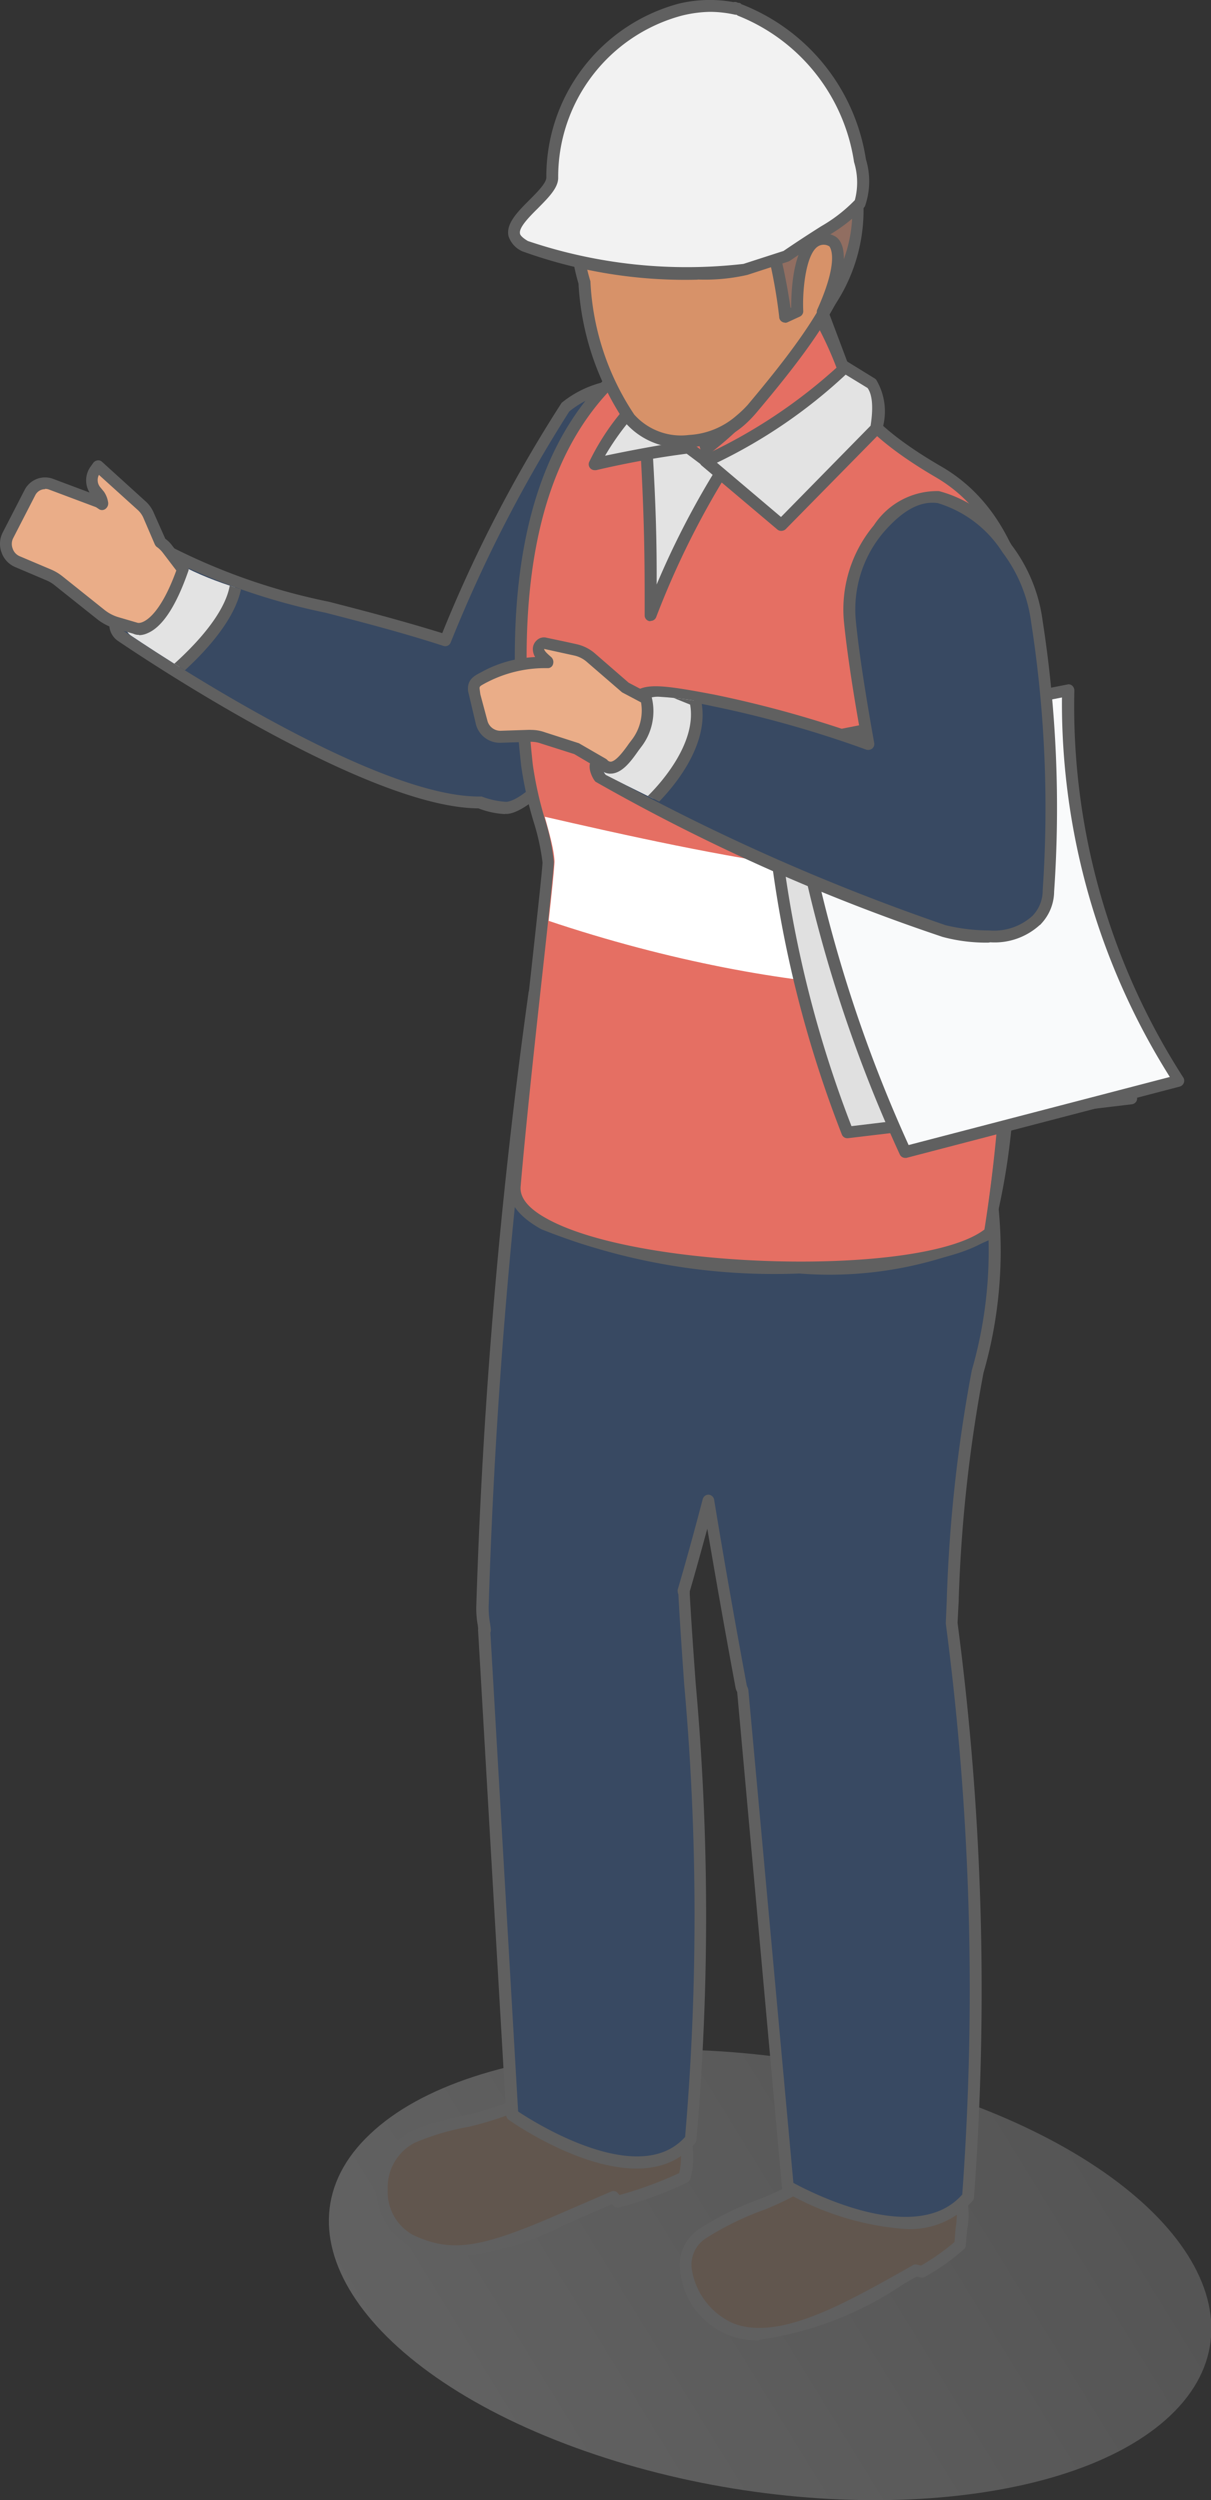<svg id="グループ_10113" data-name="グループ 10113" xmlns="http://www.w3.org/2000/svg" xmlns:xlink="http://www.w3.org/1999/xlink" width="15.447" height="31.878" viewBox="0 0 15.447 31.878">
  <rect x="0" y="0" width="15.447" height="31.878" fill="#333333" stroke="none"/>
  <defs>
    <linearGradient id="linear-gradient" x1="-0.184" y1="0.752" x2="1.199" y2="0.639" gradientUnits="objectBoundingBox">
      <stop offset="0" stop-color="#bababa"/>
      <stop offset="1" stop-color="#747474"/>
    </linearGradient>
    <clipPath id="clip-path">
      <rect id="長方形_6019" data-name="長方形 6019" width="15.447" height="31.878" fill="none"/>
    </clipPath>
    <clipPath id="clip-path-3">
      <path id="パス_36215" data-name="パス 36215" d="M5.339,10v.516a.163.163,0,0,0,.1.138.519.519,0,0,0,.476,0,.163.163,0,0,0,.1-.138V10Z" transform="translate(-5.339 -9.997)" fill="none"/>
    </clipPath>
    <clipPath id="clip-path-5">
      <path id="パス_36222" data-name="パス 36222" d="M6.5,9.328v.517a.172.172,0,0,0,.1.136.528.528,0,0,0,.476,0,.173.173,0,0,0,.1-.136V9.328Z" transform="translate(-6.498 -9.328)" fill="none"/>
    </clipPath>
    <clipPath id="clip-path-7">
      <path id="パス_36234" data-name="パス 36234" d="M7.036,12.1c-.035.021-.035.053,0,.073a.129.129,0,0,0,.124,0c.035-.02.035-.051,0-.073a.148.148,0,0,0-.124,0" transform="translate(-7.01 -12.083)" fill="none"/>
    </clipPath>
    <clipPath id="clip-path-9">
      <rect id="長方形_6013" data-name="長方形 6013" width="11.255" height="5.746" fill="url(#linear-gradient)"/>
    </clipPath>
    <clipPath id="clip-path-10">
      <path id="パス_36236" data-name="パス 36236" d="M3.3,18.365c1.3-1.238,4.653-1.441,7.471-.452s4.045,2.8,2.739,4.039-4.653,1.441-7.471.452S1.99,19.6,3.3,18.365" transform="translate(-2.773 -17.286)" fill="url(#linear-gradient)"/>
    </clipPath>
    <clipPath id="clip-path-11">
      <path id="パス_36247" data-name="パス 36247" d="M1.07,5.493a.158.158,0,0,0,.054.187c.581.39,3.459,2.272,4.423,1.834,0,0-.7-.995-.159-1.589C3.8,5.312,2.553,5.25,1.669,4.73c-.23.068-.413.295-.6.763" transform="translate(-1.058 -4.73)" fill="none"/>
    </clipPath>
    <clipPath id="clip-path-13">
      <path id="パス_36254" data-name="パス 36254" d="M7.23,2.644v0a.385.385,0,0,1-.054.036L5.818,3.7l.029.186L6.06,4.6l1.766-1A.834.834,0,0,1,7.8,3.468a5.121,5.121,0,0,0-.44-.924Z" transform="translate(-5.818 -2.544)" fill="none"/>
    </clipPath>
    <clipPath id="clip-path-15">
      <path id="パス_36258" data-name="パス 36258" d="M7.995,2.707c.006.023-1.429.8-1.429.8s-.543-.254-.709-.122c-1.489,1.191-1.475,3.46-1.3,5.055.05.452.251.931.266,1.217.008.141-.3,2.694-.425,4.079-.092,1.052,4.977,1.361,5.961.608a36.709,36.709,0,0,0,.349-3.84c.2-1.551.759-4.756-.968-5.758C8.659,4.12,8.584,3.715,8.559,3.52a5.727,5.727,0,0,0-.45-.945s-.119.11-.113.132" transform="translate(-4.397 -2.575)" fill="none"/>
    </clipPath>
    <clipPath id="clip-path-17">
      <path id="パス_36267" data-name="パス 36267" d="M5.595,5.941c-.366.319-.257.355-.516.769-.026.041.027.139.053.162A27.047,27.047,0,0,0,9.417,8.636,2.284,2.284,0,0,0,10,8.7c1.315,0,.565-1.451.008-1.572A12.525,12.525,0,0,0,6.54,5.976a4.755,4.755,0,0,0-.714-.1.339.339,0,0,0-.231.062" transform="translate(-5.072 -5.879)" fill="none"/>
    </clipPath>
  </defs>
  <g id="マスクグループ_10112" data-name="マスクグループ 10112" clip-path="url(#clip-path)">
    <g id="グループ_10078" data-name="グループ 10078" transform="translate(0 0)">
      <g id="グループ_10077" data-name="グループ 10077" clip-path="url(#clip-path)">
        <path id="パス_36212" data-name="パス 36212" d="M6.013,10v.516a.168.168,0,0,1-.1.138.532.532,0,0,1-.478,0,.168.168,0,0,1-.1-.138V10Z" transform="translate(2.732 5.116)" fill="#4d4d4d" fill-rule="evenodd"/>
        <path id="パス_36213" data-name="パス 36213" d="M5.7,10.809a.576.576,0,0,1-.277-.067.243.243,0,0,1-.136-.2v-.517a.075.075,0,0,1,.076-.076h.674a.075.075,0,0,1,.076.076v.517a.239.239,0,0,1-.136.2.556.556,0,0,1-.277.068M5.439,10.1v.441c0,.023.023.048.062.071a.45.45,0,0,0,.4,0c.038-.023.06-.048.06-.071V10.1Z" transform="translate(2.706 5.091)" fill="#606060"/>
      </g>
    </g>
    <g id="グループ_10080" data-name="グループ 10080" transform="translate(8.071 15.113)">
      <g id="グループ_10079" data-name="グループ 10079" clip-path="url(#clip-path-3)">
        <rect id="長方形_6008" data-name="長方形 6008" width="0.378" height="0.842" transform="translate(0.422 -0.102)" fill="#464646"/>
        <path id="パス_36214" data-name="パス 36214" d="M6.022,10.873H5.644a.075.075,0,0,1-.076-.076V9.956a.075.075,0,0,1,.076-.076h.378a.075.075,0,0,1,.076.076V10.8a.075.075,0,0,1-.076.076m-.3-.15h.227v-.692H5.719Z" transform="translate(-5.222 -10.057)" fill="#606060"/>
      </g>
    </g>
    <g id="グループ_10082" data-name="グループ 10082" transform="translate(0 0)">
      <g id="グループ_10081" data-name="グループ 10081" clip-path="url(#clip-path)">
        <path id="パス_36216" data-name="パス 36216" d="M6.013,10v.516a.168.168,0,0,1-.1.138.532.532,0,0,1-.478,0,.168.168,0,0,1-.1-.138V10Z" transform="translate(2.732 5.116)" fill="none" stroke="#606060" stroke-linecap="round" stroke-linejoin="round" stroke-width="0.1"/>
        <path id="パス_36217" data-name="パス 36217" d="M5.437,9.927a.532.532,0,0,1,.478,0,.145.145,0,0,1,0,.275.532.532,0,0,1-.478,0,.145.145,0,0,1,0-.275" transform="translate(2.732 5.052)" fill="#555" fill-rule="evenodd"/>
        <path id="パス_36218" data-name="パス 36218" d="M5.7,10.36a.572.572,0,0,1-.277-.067.22.22,0,0,1,0-.407.606.606,0,0,1,.553,0,.22.22,0,0,1,0,.407.572.572,0,0,1-.277.067m-.2-.342h0c-.038.021-.06.048-.06.071s.023.051.06.073a.444.444,0,0,0,.4,0c.038-.021.06-.048.06-.073s-.023-.05-.06-.071a.448.448,0,0,0-.4,0" transform="translate(2.706 5.026)" fill="#606060"/>
        <path id="パス_36219" data-name="パス 36219" d="M7.172,9.328v.514a.172.172,0,0,1-.1.139.532.532,0,0,1-.478,0,.172.172,0,0,1-.1-.139V9.328Z" transform="translate(3.325 4.774)" fill="#4d4d4d" fill-rule="evenodd"/>
        <path id="パス_36220" data-name="パス 36220" d="M6.861,10.137a.559.559,0,0,1-.277-.067.242.242,0,0,1-.136-.2V9.353a.075.075,0,0,1,.076-.076H7.2a.075.075,0,0,1,.076.076V9.87a.242.242,0,0,1-.136.2.555.555,0,0,1-.277.067M6.6,9.428V9.87c0,.023.023.048.06.07a.444.444,0,0,0,.4,0c.038-.021.06-.047.06-.07V9.428Z" transform="translate(3.3 4.748)" fill="#606060"/>
      </g>
    </g>
    <g id="グループ_10084" data-name="グループ 10084" transform="translate(9.823 14.102)">
      <g id="グループ_10083" data-name="グループ 10083" clip-path="url(#clip-path-5)">
        <rect id="長方形_6010" data-name="長方形 6010" width="0.378" height="0.842" transform="translate(0.423 -0.102)" fill="#464646"/>
        <path id="パス_36221" data-name="パス 36221" d="M7.182,10.2H6.8a.075.075,0,0,1-.076-.076V9.287A.075.075,0,0,1,6.8,9.211h.378a.075.075,0,0,1,.076.076v.842a.075.075,0,0,1-.076.076m-.3-.151h.227V9.361H6.879Z" transform="translate(-6.38 -9.388)" fill="#606060"/>
      </g>
    </g>
    <g id="グループ_10086" data-name="グループ 10086" transform="translate(0 0)">
      <g id="グループ_10085" data-name="グループ 10085" clip-path="url(#clip-path)">
        <path id="パス_36223" data-name="パス 36223" d="M7.172,9.328v.514a.172.172,0,0,1-.1.139.532.532,0,0,1-.478,0,.172.172,0,0,1-.1-.139V9.328Z" transform="translate(3.325 4.774)" fill="none" stroke="#606060" stroke-linecap="round" stroke-linejoin="round" stroke-width="0.1"/>
        <path id="パス_36224" data-name="パス 36224" d="M6.6,9.257a.532.532,0,0,1,.478,0,.145.145,0,0,1,0,.275.532.532,0,0,1-.478,0,.145.145,0,0,1,0-.275" transform="translate(3.325 4.709)" fill="#555" fill-rule="evenodd"/>
        <path id="パス_36225" data-name="パス 36225" d="M6.861,9.691a.572.572,0,0,1-.277-.067.22.22,0,0,1,0-.407.61.61,0,0,1,.553,0,.22.22,0,0,1,0,.407.572.572,0,0,1-.277.067m-.2-.342h0c-.038.021-.06.048-.06.073s.023.05.06.071a.448.448,0,0,0,.4,0c.038-.021.06-.048.06-.071s-.023-.051-.06-.073a.448.448,0,0,0-.4,0" transform="translate(3.3 4.683)" fill="#606060"/>
        <path id="パス_36226" data-name="パス 36226" d="M6.26,8.869a.071.071,0,0,1,.065,0,.02.02,0,0,1,0,.038.071.071,0,0,1-.065,0,.02.02,0,0,1,0-.038" transform="translate(3.196 4.535)" fill="#818181" fill-rule="evenodd"/>
        <path id="パス_36227" data-name="パス 36227" d="M6.317,9.014A.142.142,0,0,1,6.246,9a.1.1,0,0,1,0-.168.141.141,0,0,1,.141,0,.095.095,0,0,1,0,.168.146.146,0,0,1-.071.018m.006-.148a.044.044,0,0,0-.035.047.051.051,0,0,0,.023.045h.012a.052.052,0,0,0,.024-.045.053.053,0,0,0-.024-.047" transform="translate(3.171 4.509)" fill="#606060"/>
        <path id="パス_36228" data-name="パス 36228" d="M7.224,12.084a.237.237,0,0,0-.212,0,.065.065,0,0,0,0,.122.237.237,0,0,0,.212,0c.059-.035.059-.089,0-.122" transform="translate(3.567 6.172)" fill="#faa53c" fill-rule="evenodd"/>
        <path id="パス_36229" data-name="パス 36229" d="M7.144,12.332A.285.285,0,0,1,7,12.3a.149.149,0,0,1-.082-.127A.152.152,0,0,1,7,12.045a.307.307,0,0,1,.287,0,.149.149,0,0,1,.082.125.146.146,0,0,1-.082.127.285.285,0,0,1-.144.035m.077-.15h0Zm-.133-.012a.158.158,0,0,0,.115,0,.176.176,0,0,0-.115,0" transform="translate(3.541 6.146)" fill="#606060"/>
        <path id="パス_36230" data-name="パス 36230" d="M7.16,12.1a.138.138,0,0,0-.124,0c-.035.02-.035.051,0,.071a.129.129,0,0,0,.124,0c.035-.02.035-.051,0-.071" transform="translate(3.587 6.183)" fill="#dc8416" fill-rule="evenodd"/>
        <path id="パス_36231" data-name="パス 36231" d="M7.122,12.286a.209.209,0,0,1-.1-.026.119.119,0,0,1-.063-.1.121.121,0,0,1,.065-.1.212.212,0,0,1,.2,0,.12.12,0,0,1,.063.1.118.118,0,0,1-.063.1.206.206,0,0,1-.1.026m.026-.1h0l.038-.065Z" transform="translate(3.561 6.158)" fill="#606060"/>
      </g>
    </g>
    <g id="グループ_10088" data-name="グループ 10088" transform="translate(10.597 18.266)">
      <g id="グループ_10087" data-name="グループ 10087" clip-path="url(#clip-path-7)">
        <path id="パス_36232" data-name="パス 36232" d="M7.16,12.122a.138.138,0,0,0-.124,0c-.035.02-.035.051,0,.071a.138.138,0,0,0,.124,0c.035-.02.035-.051,0-.071" transform="translate(-7.01 -12.071)" fill="#7b5e3a" fill-rule="evenodd"/>
        <path id="パス_36233" data-name="パス 36233" d="M7.123,12.309a.2.2,0,0,1-.1-.026.118.118,0,0,1-.063-.1.12.12,0,0,1,.065-.1.218.218,0,0,1,.2,0l0,0a.114.114,0,0,1,.06.1.115.115,0,0,1-.06.1.21.21,0,0,1-.1.026" transform="translate(-7.035 -12.096)" fill="#606060"/>
      </g>
    </g>
    <g id="グループ_10095" data-name="グループ 10095" transform="translate(0 0)">
      <g id="グループ_10094" data-name="グループ 10094" clip-path="url(#clip-path)">
        <path id="パス_36235" data-name="パス 36235" d="M7.16,12.1a.138.138,0,0,0-.124,0c-.035.02-.035.051,0,.071a.129.129,0,0,0,.124,0C7.195,12.148,7.195,12.117,7.16,12.1Z" transform="translate(3.587 6.183)" fill="none" stroke="#606060" stroke-linecap="round" stroke-linejoin="round" stroke-width="0.1"/>
        <g id="グループ_10093" data-name="グループ 10093" transform="translate(4.192 26.132)" opacity="0.4">
          <g id="グループ_10092" data-name="グループ 10092">
            <g id="グループ_10091" data-name="グループ 10091" clip-path="url(#clip-path-9)">
              <g id="グループ_10090" data-name="グループ 10090" transform="translate(0 0.001)">
                <g id="グループ_10089" data-name="グループ 10089" clip-path="url(#clip-path-10)">
                  <rect id="長方形_6012" data-name="長方形 6012" width="14.36" height="11.42" transform="translate(-3.325 0.872) rotate(-25.897)" fill="url(#linear-gradient)"/>
                </g>
              </g>
            </g>
          </g>
        </g>
        <path id="パス_36237" data-name="パス 36237" d="M6.179,19.014l-.664.287c-1.034.452-1.42.5-1.924.266a.761.761,0,0,1,.017-1.311,3.354,3.354,0,0,1,.745-.221c.387-.089.707-.259.8-.259l1.234-.128c.277-.252.57.18.661.593l.026-.02a.951.951,0,0,1,.008.538,4.777,4.777,0,0,1-.853.314Z" transform="translate(1.65 8.994)" fill="#61564e" fill-rule="evenodd"/>
        <path id="パス_36238" data-name="パス 36238" d="M4.186,19.806a1.371,1.371,0,0,1-.6-.145A.836.836,0,0,1,3.6,18.215,3.25,3.25,0,0,1,4.327,18l.035-.008a4.2,4.2,0,0,0,.549-.178.972.972,0,0,1,.271-.082l1.2-.125a.3.3,0,0,1,.293-.063.919.919,0,0,1,.455.639.08.08,0,0,1,.044.05,1.055,1.055,0,0,1,.008.577.086.086,0,0,1-.038.048,4.861,4.861,0,0,1-.869.319.074.074,0,0,1-.077-.024l-.017-.018-.611.266a3.708,3.708,0,0,1-1.385.41m2.4-2.132a.175.175,0,0,0-.119.056.078.078,0,0,1-.042.02l-1.234.128a1.075,1.075,0,0,0-.227.073,4.151,4.151,0,0,1-.568.183l-.035.009a3.071,3.071,0,0,0-.7.207.639.639,0,0,0-.339.591.626.626,0,0,0,.322.582c.488.228.854.174,1.862-.266l.664-.287a.072.072,0,0,1,.088.021l.02.023a5,5,0,0,0,.762-.28.9.9,0,0,0,0-.4A.075.075,0,0,1,7,18.283c-.067-.3-.225-.555-.372-.6a.12.12,0,0,0-.044-.008" transform="translate(1.625 8.969)" fill="#606060"/>
        <path id="パス_36239" data-name="パス 36239" d="M8.72,19.672l-.065.036c-.765.428-1.649.957-2.29.711C5.9,20.24,5.542,19.507,6,19.2a3.8,3.8,0,0,1,.762-.375c.346-.128.623-.33.711-.339l1.12-.255c.225-.281.544.119.674.519l.021-.021a.777.777,0,0,1,.018.4l-.017.21a2.585,2.585,0,0,1-.487.343Z" transform="translate(2.962 9.284)" fill="#61564e" fill-rule="evenodd"/>
        <path id="パス_36240" data-name="パス 36240" d="M6.748,20.582A.982.982,0,0,1,5.741,19.7a.546.546,0,0,1,.239-.537,3.828,3.828,0,0,1,.777-.384,3.692,3.692,0,0,0,.485-.231.83.83,0,0,1,.243-.112l1.088-.248a.271.271,0,0,1,.26-.1c.21.039.4.322.5.591a.077.077,0,0,1,.047.045.856.856,0,0,1,.021.437l-.018.209a.062.062,0,0,1-.021.047,2.725,2.725,0,0,1-.5.355.081.081,0,0,1-.056.008l-.051-.011-.165.094a4.331,4.331,0,0,1-1.844.711m2.036-2.339a.138.138,0,0,0-.109.065.082.082,0,0,1-.042.027l-1.122.255a1.1,1.1,0,0,0-.2.094,3.768,3.768,0,0,1-.5.242,3.729,3.729,0,0,0-.748.367.4.4,0,0,0-.172.395.911.911,0,0,0,.528.685c.568.222,1.382-.233,2.1-.633l.189-.107a.062.062,0,0,1,.056-.008l.051.011a2.812,2.812,0,0,0,.426-.3l.015-.183a1,1,0,0,0,.006-.305.07.07,0,0,1-.042-.045c-.1-.287-.274-.534-.411-.559l-.023,0" transform="translate(2.936 9.259)" fill="#606060"/>
        <path id="パス_36241" data-name="パス 36241" d="M10.521,10.24a9.565,9.565,0,0,0-2.29-.558c.1-.431.157-.706.159-.721.009-.076-3.184-1.41-3.657-.478a73.412,73.412,0,0,0-.659,7.835,2.229,2.229,0,0,0,.026.295l-.008.006.358,6.171s1.595,1.12,2.277.313a39.911,39.911,0,0,0-.085-6.957c0-.015-.008-.018-.009-.032.1-.328.207-.724.32-1.156.122.742.257,1.51.416,2.369,0,.026.017.041.023.065l.571,6.313s1.627.948,2.3.132a36.251,36.251,0,0,0-.212-7.323,20.534,20.534,0,0,1,.334-3.2c.461-2.144.035-2.154.135-3.075" transform="translate(2.084 4.173)" fill="#384962" fill-rule="evenodd"/>
        <path id="パス_36242" data-name="パス 36242" d="M9.491,24.273a3.583,3.583,0,0,1-1.54-.476.071.071,0,0,1-.036-.059l-.571-6.313a.165.165,0,0,1-.021-.057c-.141-.756-.255-1.409-.36-2.024-.082.3-.156.568-.224.8a.114.114,0,0,1,0,.029c.021.379.048.757.076,1.144a33.084,33.084,0,0,1,.009,5.823.068.068,0,0,1-.018.041c-.717.851-2.308-.251-2.376-.3a.079.079,0,0,1-.032-.057l-.358-6.171a.115.115,0,0,1,0-.032.514.514,0,0,0-.009-.07,1.245,1.245,0,0,1-.015-.207A73.014,73.014,0,0,1,4.684,8.5l.008-.024c.3-.585,1.469-.37,2.4-.091.014,0,1.418.438,1.4.612,0,.023-.065.3-.144.647a6.56,6.56,0,0,1,2.274.63,2.656,2.656,0,0,0,.029.753,5.6,5.6,0,0,1-.165,2.33,18.684,18.684,0,0,0-.317,2.921l-.014.266a35.81,35.81,0,0,1,.21,7.324.086.086,0,0,1-.017.044,1.058,1.058,0,0,1-.857.361m-1.43-.588c.23.125,1.571.813,2.154.148a35.813,35.813,0,0,0-.21-7.282l.012-.281a18.93,18.93,0,0,1,.32-2.946,5.474,5.474,0,0,0,.163-2.275,2.864,2.864,0,0,1-.033-.744,11.289,11.289,0,0,0-2.221-.522.078.078,0,0,1-.053-.032.085.085,0,0,1-.012-.06c.08-.348.132-.582.151-.673a6.948,6.948,0,0,0-3.1-.733.552.552,0,0,0-.4.248,72.975,72.975,0,0,0-.658,7.814,1.177,1.177,0,0,0,.014.181c.006.035.011.07.014.106a.089.089,0,0,1-.006.035l.354,6.106c.216.144,1.545.981,2.13.324a33.09,33.09,0,0,0-.012-5.775c-.027-.387-.054-.766-.074-1.146h0a.059.059,0,0,1-.008-.029.069.069,0,0,1,0-.03c.092-.311.2-.7.319-1.153a.076.076,0,0,1,.074-.056h0a.077.077,0,0,1,.071.063c.118.717.249,1.469.416,2.367l.006.018a.134.134,0,0,1,.015.045Zm2.228.178h0Z" transform="translate(2.059 4.148)" fill="#606060"/>
        <path id="パス_36243" data-name="パス 36243" d="M8.318,3.538a1.263,1.263,0,0,0-1.6-.006A18.113,18.113,0,0,0,5.182,6.5,20.814,20.814,0,0,1,1.658,5.375c-.26.076-.466.331-.677.86a.174.174,0,0,0,.065.21c.585.395,3.249,2.13,4.575,2.124a.939.939,0,0,0,.346.073c.624-.048,2.656-3.1,2.656-3.1s.19-1.621-.305-2" transform="translate(0.496 1.661)" fill="#384962" fill-rule="evenodd"/>
        <path id="パス_36244" data-name="パス 36244" d="M5.97,8.744a1.076,1.076,0,0,1-.337-.073c-1.371-.006-4.076-1.781-4.6-2.136a.254.254,0,0,1-.092-.3c.221-.55.438-.821.727-.9a.069.069,0,0,1,.059.008,7.881,7.881,0,0,0,2,.694c.435.112.925.239,1.444.4A17.579,17.579,0,0,1,6.694,3.5a1.344,1.344,0,0,1,1.695,0c.525.405.343,2,.336,2.073a.071.071,0,0,1-.014.033C8.5,5.924,6.641,8.692,6,8.742l-.029,0M5.647,8.52l.027,0a1.053,1.053,0,0,0,.314.068c.428-.033,1.778-1.837,2.587-3.052.051-.454.1-1.628-.278-1.917a1.181,1.181,0,0,0-1.506-.008A17.874,17.874,0,0,0,5.278,6.558a.074.074,0,0,1-.094.041c-.537-.174-1.048-.305-1.5-.422a8.194,8.194,0,0,1-2.011-.694c-.222.08-.408.331-.6.806a.1.1,0,0,0,.036.121c.525.352,3.2,2.11,4.528,2.11Z" transform="translate(0.47 1.636)" fill="#606060"/>
      </g>
    </g>
    <g id="グループ_10097" data-name="グループ 10097" transform="translate(1.6 7.151)">
      <g id="グループ_10096" data-name="グループ 10096" clip-path="url(#clip-path-11)">
        <path id="パス_36245" data-name="パス 36245" d="M1.7,4.542A3.851,3.851,0,0,1,.647,5.757l1.023.665s1.191-.88.99-1.545Z" transform="translate(-1.269 -4.826)" fill="#e3e3e3" fill-rule="evenodd"/>
        <path id="パス_36246" data-name="パス 36246" d="M1.7,6.524a.08.08,0,0,1-.041-.012L.631,5.845A.071.071,0,0,1,.6,5.781a.076.076,0,0,1,.035-.063A3.783,3.783,0,0,0,1.661,4.531a.081.081,0,0,1,.092-.036l.958.337a.079.079,0,0,1,.048.05c.213.707-.969,1.59-1.019,1.627a.074.074,0,0,1-.045.015M.81,5.781l.881.574c.2-.157,1.046-.859.933-1.394l-.862-.3A3.955,3.955,0,0,1,.81,5.781" transform="translate(-1.294 -4.852)" fill="#606060"/>
      </g>
    </g>
    <g id="グループ_10099" data-name="グループ 10099" transform="translate(0 0)">
      <g id="グループ_10098" data-name="グループ 10098" clip-path="url(#clip-path)">
        <path id="パス_36248" data-name="パス 36248" d="M2.109,4.985A.524.524,0,0,0,2.018,4.9L1.871,4.56a.363.363,0,0,0-.083-.118c-.151-.136-.561-.509-.561-.509l-.038.051a.218.218,0,0,0,.006.263l.048.063a.265.265,0,0,1,.042.112L1.244,4.4.627,4.164a.218.218,0,0,0-.271.1c-.079.154-.194.376-.28.546A.244.244,0,0,0,.2,5.15c.138.057.3.127.392.165a.644.644,0,0,1,.132.079l.538.429a.579.579,0,0,0,.206.106L1.708,6s.29.132.6-.754l-.2-.262" transform="translate(0.026 2.013)" fill="#eaad88" fill-rule="evenodd"/>
        <path id="パス_36249" data-name="パス 36249" d="M1.776,6.108A.157.157,0,0,1,1.7,6.093l-.233-.067a.677.677,0,0,1-.231-.121L.7,5.478A.435.435,0,0,0,.586,5.41L.195,5.244a.313.313,0,0,1-.175-.186A.317.317,0,0,1,.036,4.8L.314,4.26a.293.293,0,0,1,.364-.141l.464.174a.3.3,0,0,1,.011-.327l.038-.053a.08.08,0,0,1,.054-.03A.069.069,0,0,1,1.3,3.9l.561.509a.414.414,0,0,1,.1.142l.147.331a.4.4,0,0,1,.082.079l.2.263A.072.072,0,0,1,2.4,5.3c-.154.441-.328.706-.517.786a.272.272,0,0,1-.112.026M.576,4.25a.14.14,0,0,0-.127.079l-.28.544a.164.164,0,0,0-.008.133.16.16,0,0,0,.092.1l.392.166a.626.626,0,0,1,.15.088l.537.429a.525.525,0,0,0,.18.094l.243.071c.06.015.274-.062.494-.667l-.175-.23A.377.377,0,0,0,2.018,5l-.024-.018a.121.121,0,0,1-.02-.029l-.147-.342a.3.3,0,0,0-.065-.091l-.5-.452a.143.143,0,0,0,.014.154l.051.062a.326.326,0,0,1,.051.127.087.087,0,0,1-.027.086.072.072,0,0,1-.082.012l-.044-.029-.6-.225a.145.145,0,0,0-.05-.009" transform="translate(0 1.987)" fill="#606060"/>
        <path id="パス_36250" data-name="パス 36250" d="M8.1,2.523a5.753,5.753,0,0,1,.457.957c.026.2.1.609,1.2,1.243,1.749,1.014,1.182,4.263.981,5.834a37.475,37.475,0,0,1-.354,3.89c-1,.762-6.133.45-6.038-.617.122-1.4.437-3.988.429-4.13-.015-.29-.219-.774-.271-1.234-.177-1.616-.19-3.914,1.318-5.12.168-.135.718.124.718.124s1.453-.791,1.447-.812.115-.135.115-.135" transform="translate(2.222 1.292)" fill="#e56f63" fill-rule="evenodd"/>
        <path id="パス_36251" data-name="パス 36251" d="M8,14.972a8.011,8.011,0,0,1-3.29-.564q-.442-.245-.416-.561c.067-.757.187-1.853.286-2.736.074-.679.145-1.32.144-1.382a2.894,2.894,0,0,0-.113-.516A4.789,4.789,0,0,1,4.452,8.5c-.28-2.541.16-4.239,1.347-5.187.174-.141.611.03.76.1.5-.271,1.261-.691,1.385-.773a.7.7,0,0,1,.128-.144.081.081,0,0,1,.063-.02.076.076,0,0,1,.054.036,5.414,5.414,0,0,1,.467.984c.021.166.07.558,1.158,1.188,1.68.974,1.293,3.855,1.063,5.575-.015.118-.03.228-.044.333-.027.213-.057.714-.091,1.293a8.927,8.927,0,0,1-.292,2.647A4.908,4.908,0,0,1,8,14.972M5.988,3.407a.15.15,0,0,0-.1.023C4.752,4.343,4.33,5.995,4.6,8.482a4.634,4.634,0,0,0,.153.691,2.742,2.742,0,0,1,.116.549c0,.068-.047.528-.144,1.406S4.51,13.1,4.445,13.861c-.014.145.1.284.339.414,1.188.656,4.785.742,5.577.136a19.364,19.364,0,0,0,.231-2.535c.035-.584.065-1.085.092-1.3.014-.1.029-.215.045-.333.225-1.684.6-4.5-.989-5.424C8.588,4.146,8.532,3.7,8.508,3.514a4.607,4.607,0,0,0-.4-.842L8.083,2.7a8.009,8.009,0,0,1-1.485.86.088.088,0,0,1-.068,0,1.6,1.6,0,0,0-.543-.156" transform="translate(2.196 1.266)" fill="#606060"/>
      </g>
    </g>
    <g id="グループ_10101" data-name="グループ 10101" transform="translate(8.795 3.846)">
      <g id="グループ_10100" data-name="グループ 10100" clip-path="url(#clip-path-13)">
        <path id="パス_36252" data-name="パス 36252" d="M7.492,2.671A4.336,4.336,0,0,1,6.1,4.4L5.552,3.294Z" transform="translate(-5.954 -2.479)" fill="#da9b75" fill-rule="evenodd"/>
        <path id="パス_36253" data-name="パス 36253" d="M6.129,4.5l-.015,0a.073.073,0,0,1-.051-.039L5.51,3.356a.078.078,0,0,1,0-.063.076.076,0,0,1,.047-.042l1.94-.624a.075.075,0,0,1,.08.021.079.079,0,0,1,.012.083,4.434,4.434,0,0,1-1.41,1.755.066.066,0,0,1-.047.017M5.685,3.366l.472.943A4.225,4.225,0,0,0,7.375,2.823Z" transform="translate(-5.98 -2.504)" fill="#606060"/>
      </g>
    </g>
    <g id="グループ_10103" data-name="グループ 10103" transform="translate(0 0)">
      <g id="グループ_10102" data-name="グループ 10102" clip-path="url(#clip-path)">
        <path id="パス_36255" data-name="パス 36255" d="M7.461,2.495l.414,1.1L6.06,4.619l-.213-.707-.029-.184Z" transform="translate(2.977 1.277)" fill="none" stroke="#606060" stroke-linecap="round" stroke-linejoin="round" stroke-width="0.1"/>
        <path id="パス_36256" data-name="パス 36256" d="M8.1,2.523a5.753,5.753,0,0,1,.457.957c.026.2.1.609,1.2,1.243,1.749,1.014,1.182,4.263.981,5.834a37.475,37.475,0,0,1-.354,3.89c-1,.762-6.133.45-6.038-.617.122-1.4.437-3.988.429-4.13-.015-.29-.219-.774-.271-1.234-.177-1.616-.19-3.914,1.318-5.12.168-.135.718.124.718.124s1.453-.791,1.447-.812S8.1,2.523,8.1,2.523Z" transform="translate(2.222 1.292)" fill="none" stroke="#606060" stroke-linecap="round" stroke-linejoin="round" stroke-width="0.1"/>
      </g>
    </g>
    <g id="グループ_10105" data-name="グループ 10105" transform="translate(6.647 3.893)">
      <g id="グループ_10104" data-name="グループ 10104" clip-path="url(#clip-path-15)">
        <path id="パス_36257" data-name="パス 36257" d="M10.725,8.681c-.136.584-2.945.587-6.067-.464L4.542,6.876c2.369.546,4.685,1.026,6.383.691Z" transform="translate(-4.323 -0.374)" fill="#fff" fill-rule="evenodd"/>
      </g>
    </g>
    <g id="グループ_10107" data-name="グループ 10107" transform="translate(0 0)">
      <g id="グループ_10106" data-name="グループ 10106" clip-path="url(#clip-path)">
        <path id="パス_36259" data-name="パス 36259" d="M10.1,5.992l-3.616.432a14.6,14.6,0,0,0,1.01,4.946l3.618-.432A8.558,8.558,0,0,1,10.1,5.992" transform="translate(3.317 3.067)" fill="#e0e0e0" fill-rule="evenodd"/>
        <path id="パス_36260" data-name="パス 36260" d="M7.517,11.471a.074.074,0,0,1-.071-.048A14.865,14.865,0,0,1,6.432,6.451.074.074,0,0,1,6.5,6.375l3.616-.432a.081.081,0,0,1,.063.023.074.074,0,0,1,.02.065,8.318,8.318,0,0,0,1.005,4.9.072.072,0,0,1,0,.068.078.078,0,0,1-.057.039l-3.616.432ZM6.583,6.517a14.728,14.728,0,0,0,.986,4.8l3.453-.414a8.507,8.507,0,0,1-.99-4.8Z" transform="translate(3.292 3.042)" fill="#606060"/>
        <path id="パス_36261" data-name="パス 36261" d="M10.227,5.821l-3.574.7a17.811,17.811,0,0,0,1.489,5.188L11.63,10.8a8.988,8.988,0,0,1-1.4-4.981" transform="translate(3.405 2.979)" fill="#f9fafb" fill-rule="evenodd"/>
        <path id="パス_36262" data-name="パス 36262" d="M8.168,11.811a.076.076,0,0,1-.07-.045A18.01,18.01,0,0,1,6.6,6.554a.077.077,0,0,1,.062-.079l3.572-.7a.068.068,0,0,1,.067.018.082.082,0,0,1,.024.063,8.742,8.742,0,0,0,1.394,4.937.079.079,0,0,1,0,.067.08.08,0,0,1-.051.042l-3.486.909-.02,0M6.76,6.61a17.965,17.965,0,0,0,1.451,5.037l3.332-.868a8.941,8.941,0,0,1-1.376-4.839Z" transform="translate(3.379 2.953)" fill="#606060"/>
        <path id="パス_36263" data-name="パス 36263" d="M10.657,5.779a1.944,1.944,0,0,0-.379-.927A1.538,1.538,0,0,0,9.4,4.193a.921.921,0,0,0-.763.41,1.586,1.586,0,0,0-.367,1.181c.042.422.135,1,.236,1.562a14.39,14.39,0,0,0-1.98-.561c-.593-.113-.847-.15-.966-.038-.375.352-.263.392-.528.85-.026.045.027.156.054.178A26.434,26.434,0,0,0,9.471,9.723a2.132,2.132,0,0,0,.593.07.772.772,0,0,0,.585-.2l0,0v0a.542.542,0,0,0,.15-.376,15.308,15.308,0,0,0-.147-3.429" transform="translate(2.571 2.144)" fill="#384962" fill-rule="evenodd"/>
        <path id="パス_36264" data-name="パス 36264" d="M10.062,9.9a2.141,2.141,0,0,1-.585-.073A25.038,25.038,0,0,1,5.051,7.849c-.029-.026-.112-.172-.059-.265a2.621,2.621,0,0,0,.175-.357,1.231,1.231,0,0,1,.366-.509c.145-.135.4-.1,1.033.02a14.271,14.271,0,0,1,1.869.519c-.079-.435-.171-1-.215-1.439A1.67,1.67,0,0,1,8.6,4.58a.964.964,0,0,1,.831-.437,1.554,1.554,0,0,1,.927.688,2.04,2.04,0,0,1,.395.963A15.56,15.56,0,0,1,10.9,9.249a.608.608,0,0,1-.165.41.057.057,0,0,1-.02.018.855.855,0,0,1-.629.219ZM5.822,6.782a.276.276,0,0,0-.186.047,1.058,1.058,0,0,0-.328.457,2.9,2.9,0,0,1-.184.376.241.241,0,0,0,.039.083A27.278,27.278,0,0,0,9.516,9.678a2.415,2.415,0,0,0,.558.067.731.731,0,0,0,.546-.183l.009-.009a.462.462,0,0,0,.125-.319,15.411,15.411,0,0,0-.147-3.418,1.875,1.875,0,0,0-.364-.89,1.49,1.49,0,0,0-.827-.63c-.233-.032-.458.1-.7.382A1.523,1.523,0,0,0,8.371,5.8c.047.475.154,1.108.234,1.553a.075.075,0,0,1-.026.073.085.085,0,0,1-.074.014,14,14,0,0,0-1.967-.556,4.547,4.547,0,0,0-.717-.1" transform="translate(2.546 2.119)" fill="#606060"/>
      </g>
    </g>
    <g id="グループ_10109" data-name="グループ 10109" transform="translate(7.668 8.888)">
      <g id="グループ_10108" data-name="グループ 10108" clip-path="url(#clip-path-17)">
        <path id="パス_36265" data-name="パス 36265" d="M5.688,5.676A3.475,3.475,0,0,1,4.541,6.938l1.413.395s.736-.664.582-1.3Z" transform="translate(-5.344 -5.983)" fill="#e3e3e3" fill-rule="evenodd"/>
        <path id="パス_36266" data-name="パス 36266" d="M5.98,7.434l-.021,0-1.413-.4a.073.073,0,0,1-.054-.065.075.075,0,0,1,.042-.076A3.42,3.42,0,0,0,5.648,5.666a.073.073,0,0,1,.1-.035l.848.354a.074.074,0,0,1,.045.051c.162.677-.574,1.35-.606,1.379a.077.077,0,0,1-.05.02m-1.22-.5,1.2.336c.13-.127.63-.658.54-1.166L5.747,5.8A3.7,3.7,0,0,1,4.76,6.939" transform="translate(-5.37 -6.009)" fill="#606060"/>
      </g>
    </g>
    <g id="グループ_10111" data-name="グループ 10111" transform="translate(0 0)">
      <g id="グループ_10110" data-name="グループ 10110" clip-path="url(#clip-path)">
        <path id="パス_36268" data-name="パス 36268" d="M6.2,6.129l-.271-.144c-.082-.071-.313-.272-.443-.382a.421.421,0,0,0-.192-.1l-.379-.082a.07.07,0,0,0-.062.015.073.073,0,0,0-.024.059v0c0,.073.068.116.122.162a1.739,1.739,0,0,0-.783.175c-.1.053-.184.074-.169.189l.008.059s.053.2.094.355a.24.24,0,0,0,.239.177l.367-.012a.562.562,0,0,1,.174.024l.44.142.33.2c.153.157.334-.136.425-.26A.676.676,0,0,0,6.2,6.129" transform="translate(2.045 2.776)" fill="#eaad88" fill-rule="evenodd"/>
        <path id="パス_36269" data-name="パス 36269" d="M5.769,7.115a.2.2,0,0,1-.141-.06l-.322-.19-.425-.135a.367.367,0,0,0-.148-.021l-.367.012H4.357a.315.315,0,0,1-.305-.234l-.1-.423c-.018-.154.086-.2.171-.245L4.158,5.8a1.564,1.564,0,0,1,.649-.172.207.207,0,0,1-.029-.092.149.149,0,0,1,.05-.122.131.131,0,0,1,.127-.032c.1.021.272.057.381.082a.533.533,0,0,1,.225.11L6,5.955l.257.135a.065.065,0,0,1,.035.042.745.745,0,0,1-.135.646l-.027.036c-.086.121-.2.289-.348.3l-.017,0M4.75,6.557a.513.513,0,0,1,.178.029l.438.141.346.2.015.012a.055.055,0,0,0,.045.023c.074-.006.183-.162.236-.237l.029-.038a.614.614,0,0,0,.121-.481l-.242-.128-.455-.393A.365.365,0,0,0,5.3,5.607l-.379-.083c.006.029.036.056.086.1a.086.086,0,0,1,.03.088.07.07,0,0,1-.06.057l-.029,0a1.61,1.61,0,0,0-.724.165l-.042.021C4.1,6,4.093,6,4.1,6.043l.008.06.092.343a.171.171,0,0,0,.163.122l.367-.012H4.75" transform="translate(2.019 2.75)" fill="#606060"/>
        <path id="パス_36270" data-name="パス 36270" d="M6.408,4.135a11.015,11.015,0,0,0-.9,1.823c0-.593.011-1.161-.062-2.274l.491.1Z" transform="translate(2.787 1.886)" fill="#e3e3e3" fill-rule="evenodd"/>
        <path id="パス_36271" data-name="パス 36271" d="M5.535,6.06H5.521a.075.075,0,0,1-.06-.076V5.879c0-.55,0-1.12-.063-2.162a.073.073,0,0,1,.026-.062.063.063,0,0,1,.065-.017l.491.1a.069.069,0,0,1,.029.012l.472.348a.077.077,0,0,1,.02.1,10.841,10.841,0,0,0-.893,1.811.075.075,0,0,1-.071.048m.02-2.254c.051.813.059,1.332.057,1.79a10.749,10.749,0,0,1,.723-1.413l-.4-.3Z" transform="translate(2.762 1.86)" fill="#606060"/>
        <path id="パス_36272" data-name="パス 36272" d="M6.2,4.09l-.284-.924A4.371,4.371,0,0,0,5.017,4.3,11.549,11.549,0,0,1,6.2,4.09" transform="translate(2.567 1.621)" fill="#e3e3e3" fill-rule="evenodd"/>
        <path id="パス_36273" data-name="パス 36273" d="M5.043,4.4a.076.076,0,0,1-.057-.026.074.074,0,0,1-.012-.08,3.1,3.1,0,0,1,.721-.958,2.088,2.088,0,0,0,.183-.194.076.076,0,0,1,.133.024l.283.924a.075.075,0,0,1-.011.067.08.08,0,0,1-.059.032A11.643,11.643,0,0,0,5.061,4.4l-.018,0M5.9,3.342c-.03.032-.065.065-.1.1a3.341,3.341,0,0,0-.624.774c.255-.054.711-.142.945-.171Z" transform="translate(2.542 1.595)" fill="#606060"/>
        <path id="パス_36274" data-name="パス 36274" d="M8.38,1.8C8.221.574,7.278.456,6.327.63a1.74,1.74,0,0,0-.443.15l0,0-.006,0-.009,0,0,0a2.21,2.21,0,0,0-.916,2.525,3.455,3.455,0,0,0,.576,1.74.874.874,0,0,0,.774.284,1.09,1.09,0,0,0,.635-.26,1.535,1.535,0,0,0,.151-.156C8.171,3.636,8.531,2.976,8.38,1.8" transform="translate(2.505 0.29)" fill="#d79269" fill-rule="evenodd"/>
        <path id="パス_36275" data-name="パス 36275" d="M6.206,5.446A.944.944,0,0,1,5.5,5.129a3.5,3.5,0,0,1-.6-1.778A2.31,2.31,0,0,1,5.836.759.085.085,0,0,1,5.858.743L5.879.736A1.887,1.887,0,0,1,6.337.58a2.037,2.037,0,0,1,1.605.2A1.457,1.457,0,0,1,8.481,1.82c.154,1.2-.21,1.872-1.309,3.175a1.536,1.536,0,0,1-.159.163,1.16,1.16,0,0,1-.676.28.961.961,0,0,1-.132.009M5.935.876l-.006,0a2.156,2.156,0,0,0-.877,2.446,3.339,3.339,0,0,0,.559,1.7.8.8,0,0,0,.7.26,1,1,0,0,0,.6-.243A1.43,1.43,0,0,0,7.057,4.9C8.124,3.632,8.478,2.979,8.33,1.839A1.309,1.309,0,0,0,7.854.9,1.9,1.9,0,0,0,6.365.73a1.649,1.649,0,0,0-.423.144l-.006,0" transform="translate(2.479 0.264)" fill="#606060"/>
        <path id="パス_36276" data-name="パス 36276" d="M7.17,3.163A2.133,2.133,0,0,0,7.6,1.577l-1.1.646a6.675,6.675,0,0,1,.2,1.008l.154-.071s-.036-1.129.452-.886c0,0,.218.124-.127.889" transform="translate(3.324 0.807)" fill="#916e61" fill-rule="evenodd"/>
        <path id="パス_36277" data-name="パス 36277" d="M6.716,3.332a.08.08,0,0,1-.041-.012.073.073,0,0,1-.035-.063,6.522,6.522,0,0,0-.192-.989.075.075,0,0,1,.035-.085l1.1-.646a.077.077,0,0,1,.068,0,.073.073,0,0,1,.044.056,2.184,2.184,0,0,1-.44,1.646.075.075,0,0,1-.127-.079c.292-.65.154-.794.153-.8a.136.136,0,0,0-.147,0c-.153.1-.2.556-.187.824a.075.075,0,0,1-.044.071l-.154.071a.081.081,0,0,1-.032.008M6.609,2.284a7.649,7.649,0,0,1,.175.857l.009,0c0-.183.015-.751.259-.907a.3.3,0,0,1,.305,0c.029.017.113.083.107.29a1.8,1.8,0,0,0,.1-.8Z" transform="translate(3.299 0.782)" fill="#606060"/>
        <path id="パス_36278" data-name="パス 36278" d="M8.753,2.023A2.458,2.458,0,0,0,7.212.1L7.191.085l-.012,0A.153.153,0,0,0,7.156.076l.015.011A1.6,1.6,0,0,0,6.455.1a2.2,2.2,0,0,0-1.63,2.145c0,.213-.537.509-.484.73.094.393,2.455.6,2.949.438l.52-.169a5.006,5.006,0,0,0,.937-.671.889.889,0,0,0,0-.546" transform="translate(2.22 0.026)" fill="#f2f2f2" fill-rule="evenodd"/>
        <path id="パス_36279" data-name="パス 36279" d="M6.706,3.566A6.108,6.108,0,0,1,4.47,3.205a.321.321,0,0,1-.177-.192c-.038-.159.116-.313.266-.463.1-.1.215-.216.216-.286A2.281,2.281,0,0,1,6.462.047a1.686,1.686,0,0,1,.7-.02.08.08,0,0,1,.038,0l.02.009a.054.054,0,0,1,.039.012l0,.015,0-.011A2.534,2.534,0,0,1,8.851,2.03a.964.964,0,0,1-.012.6l-.012.017a2.1,2.1,0,0,1-.464.361c-.109.07-.255.163-.484.319l-.02.009-.519.169a2.438,2.438,0,0,1-.635.059M6.863.151A1.6,1.6,0,0,0,6.5.2,2.128,2.128,0,0,0,4.926,2.268c0,.13-.128.255-.26.389-.11.109-.245.246-.227.322,0,.011.017.045.1.094a6.33,6.33,0,0,0,2.75.292L7.8,3.2c.225-.153.372-.246.479-.314a1.955,1.955,0,0,0,.431-.334A.877.877,0,0,0,8.7,2.067,2.389,2.389,0,0,0,7.218.2L7.2.188l-.015,0A1.491,1.491,0,0,0,6.863.151M8.774,2.594h0Z" transform="translate(2.194 0)" fill="#606060"/>
        <path id="パス_36280" data-name="パス 36280" d="M5.955,4.3l.963.815L8.13,3.881a.762.762,0,0,0-.059-.574L7.716,3.09A5.523,5.523,0,0,1,5.955,4.3" transform="translate(3.047 1.582)" fill="#e3e3e3" fill-rule="evenodd"/>
        <path id="パス_36281" data-name="パス 36281" d="M6.942,5.212a.074.074,0,0,1-.048-.018l-.963-.813a.072.072,0,0,1-.026-.07.075.075,0,0,1,.047-.059A6.7,6.7,0,0,0,7.667,3.115a.061.061,0,0,1,.008-.032.073.073,0,0,1,.094-.038l.014.006.354.218.018.015a.789.789,0,0,1,.077.635.082.082,0,0,1-.021.041L7,5.191a.082.082,0,0,1-.054.021m-.821-.868.816.691L8.084,3.871c.045-.287.006-.42-.039-.481L7.766,3.22A6.6,6.6,0,0,1,6.122,4.344" transform="translate(3.021 1.557)" fill="#606060"/>
      </g>
    </g>
  </g>
</svg>
